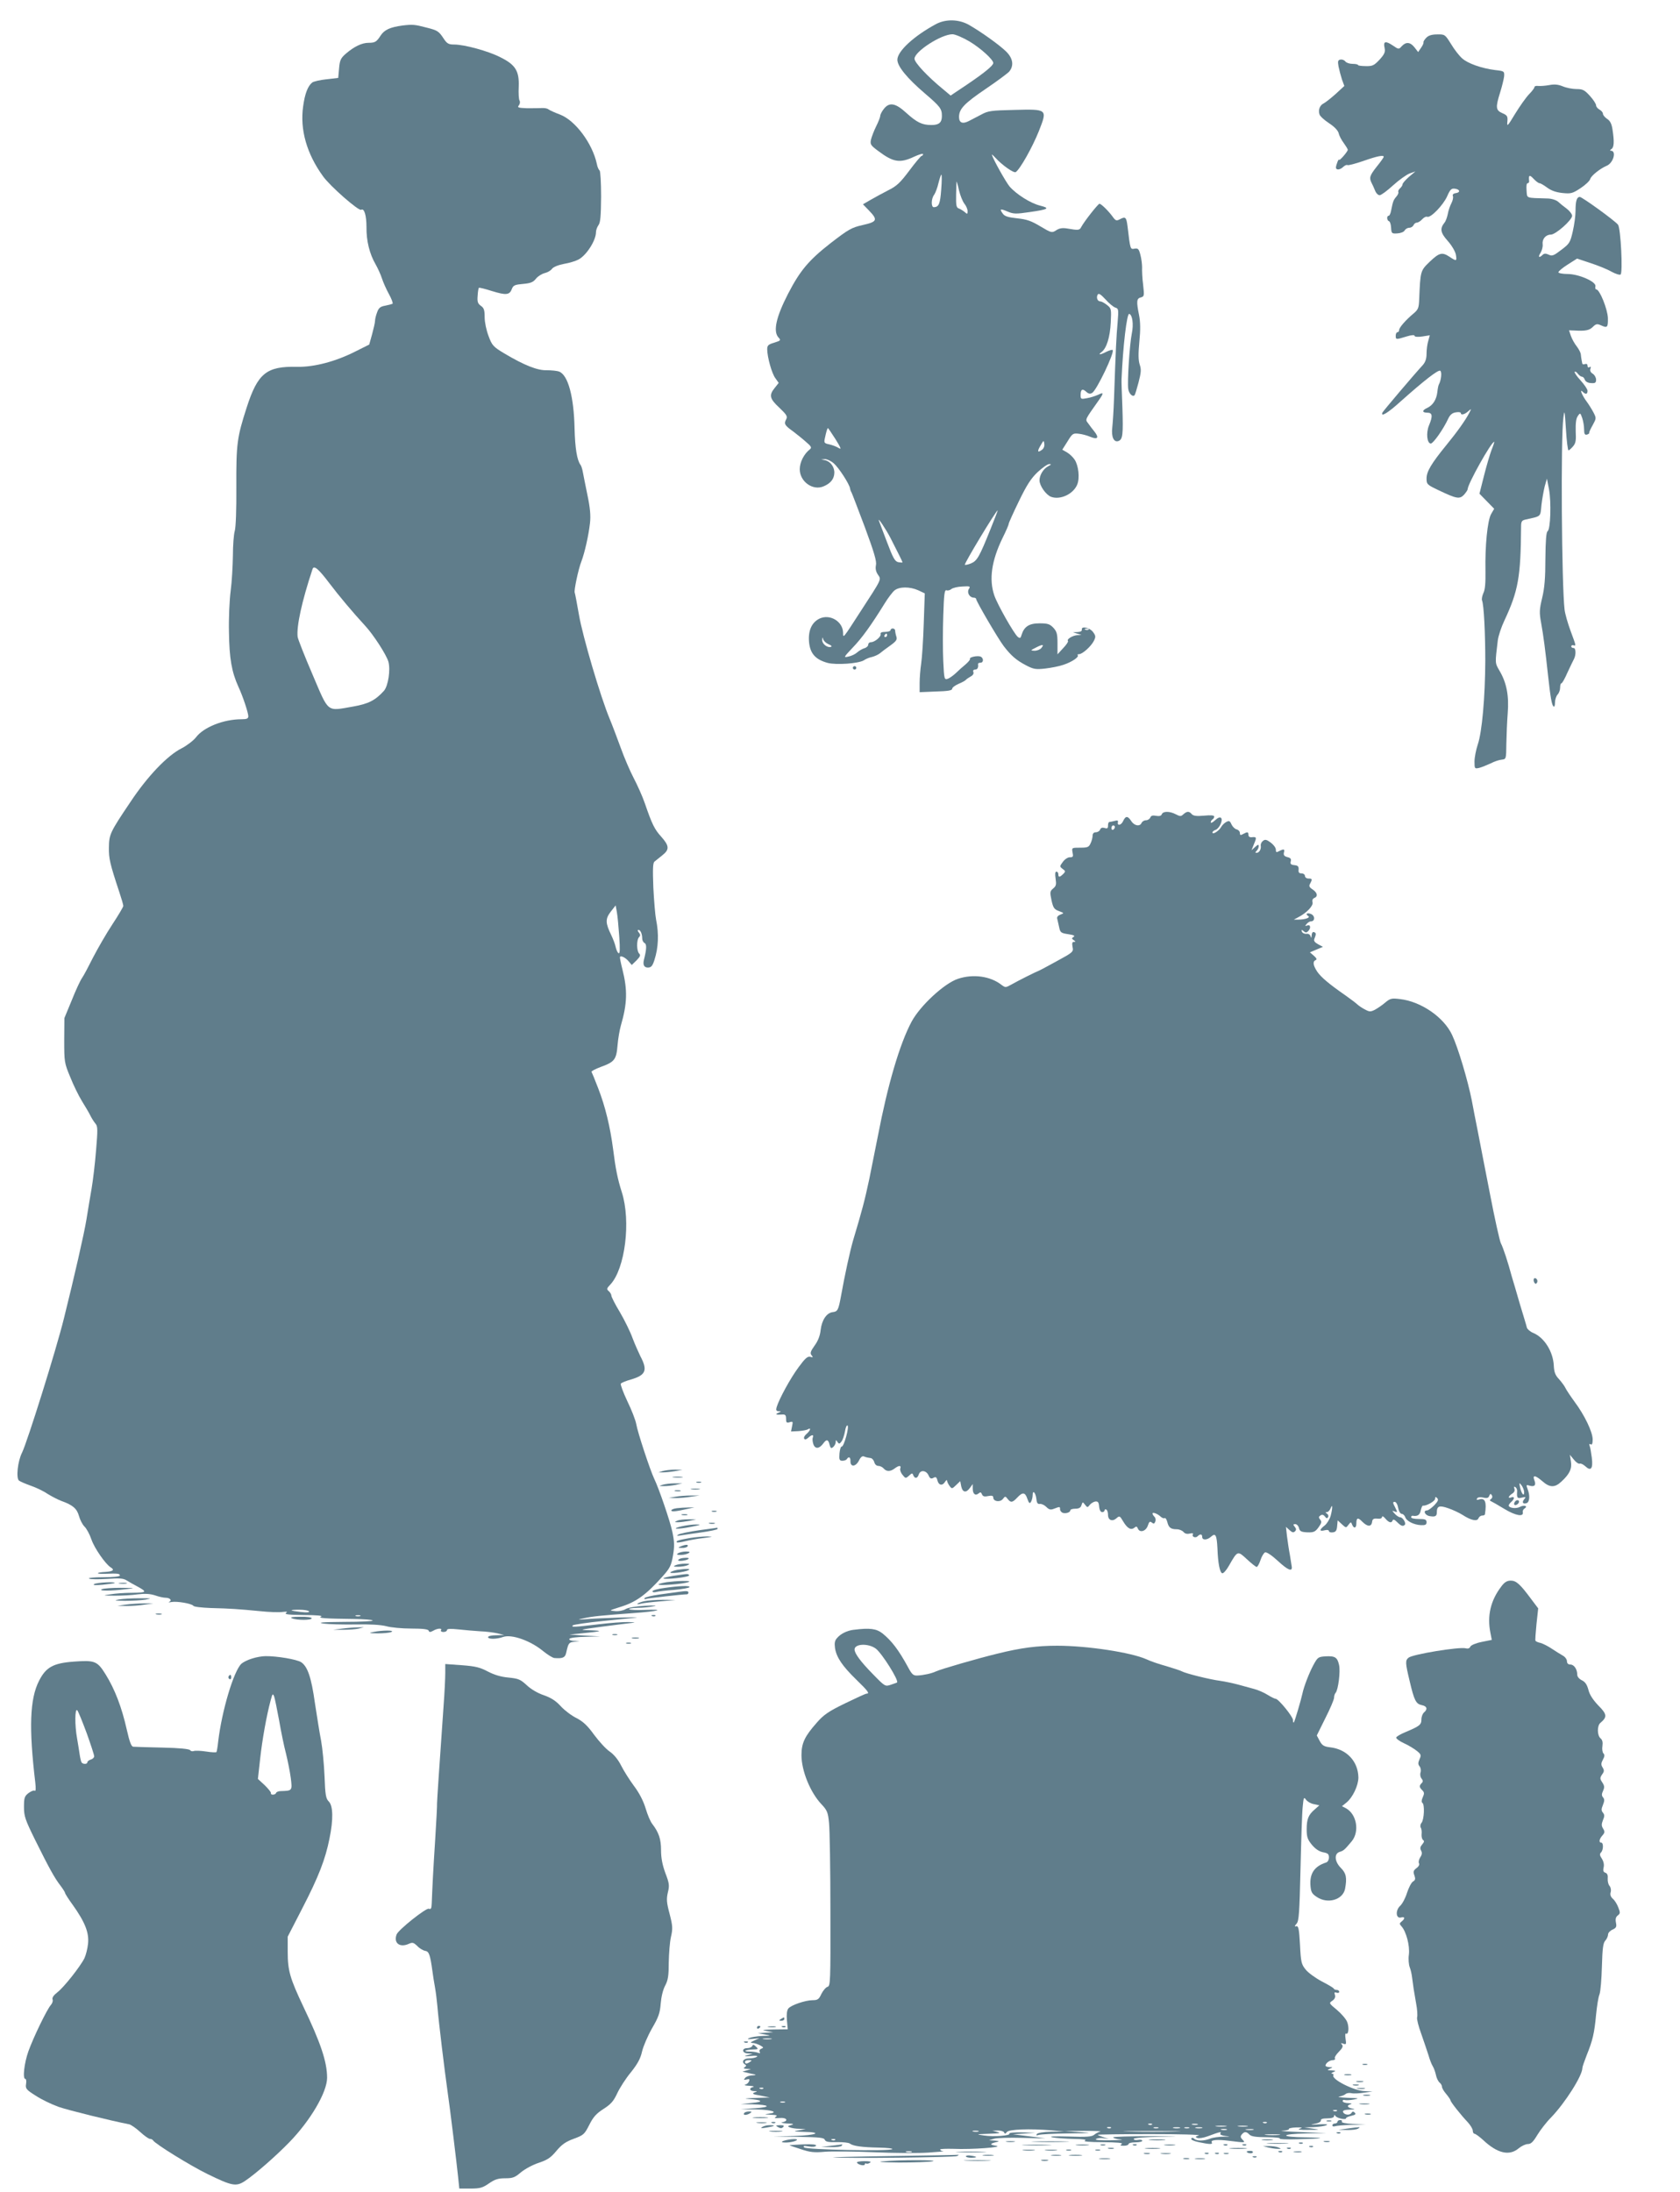 <?xml version="1.0" standalone="no"?>
<!DOCTYPE svg PUBLIC "-//W3C//DTD SVG 20010904//EN"
 "http://www.w3.org/TR/2001/REC-SVG-20010904/DTD/svg10.dtd">
<svg version="1.0" xmlns="http://www.w3.org/2000/svg"
 width="981pt" height="1280pt" viewBox="0 0 981 1280"
 preserveAspectRatio="xMidYMid meet">
<g transform="translate(0,1280) scale(0.1,-0.1)"
fill="#607d8b" stroke="none">
<path d="M5465 12659 c-128 -69 -225 -158 -225 -208 0 -38 57 -108 160 -196
90 -77 100 -90 100 -132 0 -39 -17 -53 -61 -53 -55 0 -85 15 -146 70 -64 59
-100 65 -132 24 -12 -15 -21 -33 -21 -41 0 -7 -11 -35 -24 -61 -13 -26 -26
-61 -30 -77 -6 -28 -2 -34 44 -68 87 -65 125 -71 208 -32 28 13 52 20 52 15 0
-6 -4 -10 -8 -10 -4 0 -37 -39 -72 -86 -54 -72 -74 -91 -125 -116 -33 -17 -79
-42 -103 -56 l-43 -25 35 -36 c53 -55 49 -66 -36 -85 -66 -15 -83 -25 -188
-106 -128 -100 -178 -160 -248 -295 -70 -136 -89 -220 -56 -256 15 -16 13 -18
-25 -30 -34 -10 -41 -16 -41 -38 0 -46 27 -143 48 -170 l19 -27 -23 -29 c-35
-43 -30 -63 27 -116 44 -42 49 -51 39 -69 -13 -25 -8 -34 41 -69 21 -16 55
-43 75 -61 32 -27 35 -34 23 -44 -34 -26 -59 -75 -59 -116 0 -72 76 -127 139
-100 41 17 62 43 63 79 1 35 -24 68 -56 74 l-21 4 22 2 c12 0 35 -10 52 -25
28 -24 91 -120 95 -147 1 -7 4 -16 8 -22 3 -5 38 -97 78 -203 54 -146 70 -200
65 -222 -4 -19 -1 -37 11 -55 21 -31 26 -20 -104 -220 -100 -155 -99 -154 -99
-120 -1 66 -76 111 -137 83 -48 -23 -69 -74 -61 -144 8 -63 39 -96 108 -115
50 -13 179 -4 211 15 11 8 33 17 49 20 15 4 35 13 45 21 9 8 36 28 60 45 36
26 42 35 36 53 -4 12 -7 28 -7 35 0 6 -6 12 -14 12 -7 0 -13 -4 -13 -10 0 -5
-14 -10 -31 -10 -20 0 -29 -4 -27 -12 5 -15 -34 -48 -56 -48 -9 0 -16 -6 -16
-14 0 -8 -10 -18 -22 -21 -13 -4 -32 -15 -43 -25 -11 -10 -34 -21 -51 -24 -29
-7 -29 -5 25 52 54 56 106 128 186 257 20 33 47 68 58 77 28 23 90 23 139 1
l38 -18 -6 -175 c-3 -96 -10 -202 -15 -235 -5 -33 -9 -84 -9 -113 l0 -54 95 4
c70 2 95 6 95 16 0 7 17 20 38 29 20 8 39 19 42 23 3 4 15 12 27 19 14 7 20
17 17 26 -4 9 0 15 10 15 14 0 20 12 17 33 0 4 6 7 14 7 20 0 19 29 0 36 -18
7 -68 -4 -61 -14 2 -4 -10 -18 -26 -32 -17 -14 -43 -37 -57 -51 -15 -14 -36
-29 -47 -33 -20 -6 -21 -2 -26 103 -3 61 -3 180 0 265 4 125 7 153 19 149 7
-3 20 0 28 7 8 7 37 14 64 15 46 3 49 1 38 -15 -12 -21 5 -50 29 -50 8 0 14
-4 14 -8 0 -13 127 -230 161 -275 43 -56 74 -83 132 -113 42 -22 56 -24 110
-18 34 4 82 13 107 22 49 16 93 46 83 56 -3 3 0 6 8 6 19 0 69 44 86 77 12 24
12 30 -5 53 -20 26 -69 36 -65 13 2 -8 -8 -13 -25 -14 l-27 -1 25 -8 25 -8
-25 -1 c-27 -2 -63 -24 -54 -34 4 -3 -9 -22 -28 -42 l-33 -36 0 65 c0 54 -4
68 -24 90 -21 22 -33 26 -81 26 -61 0 -90 -19 -105 -68 -5 -19 -9 -21 -22 -11
-23 20 -119 189 -137 242 -32 94 -16 203 48 335 20 40 36 77 36 83 0 5 27 65
60 133 46 95 71 133 109 169 28 26 58 47 68 47 14 0 12 -3 -7 -13 -27 -14 -50
-51 -50 -82 0 -31 37 -84 67 -96 53 -20 130 15 153 71 16 38 8 111 -15 146 -9
14 -29 33 -44 42 l-28 16 31 49 c28 46 32 48 66 44 19 -2 49 -10 67 -18 42
-17 52 -6 25 29 -12 15 -29 37 -38 50 -18 24 -21 17 63 136 29 41 28 47 -4 31
-16 -7 -45 -17 -65 -20 -35 -7 -38 -6 -38 17 0 34 10 41 32 21 14 -13 24 -15
36 -7 26 16 132 237 119 250 -3 3 -19 -2 -36 -10 -36 -19 -53 -20 -29 -2 30
22 50 88 54 173 4 78 3 83 -22 102 -15 12 -32 21 -39 21 -17 0 -25 23 -15 40
6 9 18 1 45 -28 20 -23 46 -44 57 -48 20 -6 20 -11 14 -88 -7 -75 -11 -156
-21 -446 -2 -63 -7 -137 -10 -165 -7 -56 9 -91 37 -80 24 10 27 37 22 195 -3
80 -6 154 -5 165 8 191 31 387 45 382 19 -6 26 -62 15 -114 -13 -64 -27 -283
-21 -324 4 -28 26 -49 37 -37 3 3 13 36 23 74 15 58 17 76 7 105 -8 25 -9 61
-2 134 7 70 6 117 -2 156 -16 79 -14 96 10 102 21 6 21 9 14 74 -5 37 -7 83
-6 102 0 18 -4 51 -10 73 -9 35 -14 39 -34 36 -25 -5 -25 -6 -41 130 -7 55
-12 59 -46 41 -19 -10 -24 -8 -42 17 -25 34 -66 74 -76 74 -8 0 -89 -103 -106
-135 -10 -20 -16 -21 -85 -9 -26 4 -44 1 -62 -11 -25 -16 -28 -15 -92 23 -53
32 -79 41 -135 47 -55 6 -74 12 -85 28 -20 28 -15 30 30 11 33 -14 49 -14 124
-3 113 16 125 23 65 38 -57 14 -140 67 -179 112 -22 27 -93 153 -103 184 -2 6
7 -2 20 -16 39 -43 107 -91 119 -84 25 16 98 146 135 239 51 130 52 129 -146
124 -130 -3 -150 -5 -190 -27 -25 -13 -58 -30 -73 -38 -37 -19 -57 -10 -57 24
0 47 31 79 156 164 65 44 127 90 137 101 29 35 22 79 -20 119 -42 40 -143 112
-214 153 -59 34 -136 36 -194 5z m196 -101 c65 -39 139 -106 139 -126 0 -15
-53 -58 -152 -125 l-97 -65 -43 36 c-93 76 -168 157 -168 179 0 42 156 143
222 143 15 0 60 -19 99 -42z m-165 -865 c-6 -84 -14 -102 -43 -103 -17 0 -16
50 2 73 7 10 19 41 25 68 7 27 14 49 17 49 3 0 3 -39 -1 -87z m104 -5 c7 -29
21 -64 31 -77 11 -13 19 -33 19 -44 0 -18 -2 -19 -17 -5 -10 8 -26 18 -35 21
-14 5 -16 19 -15 81 1 42 2 76 3 76 1 0 8 -24 14 -52z m-721 -1453 c32 -52 36
-62 18 -51 -12 8 -37 17 -54 21 -29 6 -32 9 -27 33 9 43 15 62 19 62 1 0 21
-29 44 -65z m1205 -62 c-26 -19 -29 -9 -7 27 17 30 18 30 21 9 2 -14 -3 -28
-14 -36z m-301 -465 c-64 -159 -77 -183 -113 -198 -17 -7 -33 -10 -36 -8 -5 6
183 318 192 318 1 0 -18 -51 -43 -112z m-584 -48 c45 -88 71 -140 71 -144 0
-2 -11 -1 -24 1 -20 4 -31 23 -66 116 -24 62 -45 119 -48 127 -8 23 41 -50 67
-100z m1158 -536 c-3 -3 -12 -4 -19 -1 -8 3 -5 6 6 6 11 1 17 -2 13 -5z
m-1177 -34 c0 -5 -5 -10 -11 -10 -5 0 -7 5 -4 10 3 6 8 10 11 10 2 0 4 -4 4
-10z m-342 -52 c15 -6 22 -12 15 -15 -21 -8 -53 17 -52 40 1 18 2 18 6 4 3
-10 17 -23 31 -29z m1242 -23 c-7 -8 -24 -15 -39 -15 -25 1 -25 2 9 19 39 20
49 19 30 -4z"/>
<path d="M2350 12651 c-73 -10 -105 -25 -127 -58 -24 -37 -32 -43 -71 -43 -39
0 -84 -22 -132 -63 -30 -26 -36 -38 -40 -86 l-5 -56 -69 -8 c-38 -4 -76 -13
-83 -19 -26 -21 -43 -66 -53 -140 -19 -135 21 -276 116 -407 40 -57 209 -205
223 -196 18 11 31 -33 31 -102 -1 -79 18 -156 53 -216 13 -23 30 -60 37 -82 7
-22 25 -63 41 -92 16 -29 25 -54 21 -57 -4 -2 -23 -7 -43 -11 -28 -5 -38 -13
-47 -39 -7 -18 -12 -40 -12 -49 0 -10 -8 -45 -17 -78 l-17 -61 -80 -40 c-116
-59 -241 -92 -341 -90 -179 4 -230 -37 -295 -239 -56 -174 -61 -211 -60 -462
1 -134 -3 -236 -9 -257 -6 -19 -11 -84 -11 -145 -1 -60 -6 -153 -13 -205 -7
-52 -12 -161 -10 -242 2 -153 16 -232 55 -318 27 -58 57 -150 58 -172 0 -14
-8 -18 -40 -18 -104 0 -221 -46 -266 -106 -15 -19 -53 -48 -84 -64 -83 -42
-199 -163 -299 -314 -120 -178 -124 -189 -125 -266 -1 -63 6 -94 60 -257 13
-39 24 -76 24 -83 0 -6 -29 -55 -64 -108 -35 -53 -85 -140 -112 -192 -26 -52
-55 -107 -65 -121 -10 -14 -37 -72 -60 -130 l-43 -104 -1 -130 c0 -125 1 -133
35 -214 18 -46 49 -109 68 -140 19 -31 42 -69 50 -86 8 -16 22 -38 30 -47 13
-15 13 -36 3 -155 -6 -76 -18 -176 -26 -223 -8 -47 -22 -128 -30 -180 -14 -86
-71 -335 -132 -580 -46 -186 -214 -721 -244 -782 -26 -51 -36 -150 -18 -164 8
-6 39 -19 69 -30 30 -10 74 -31 97 -47 24 -15 61 -34 82 -42 65 -23 90 -44
102 -87 6 -22 20 -50 32 -62 12 -11 31 -46 41 -76 17 -50 82 -144 113 -163 23
-14 14 -23 -29 -26 -60 -3 -63 -13 -3 -11 73 3 85 1 85 -10 0 -6 -39 -10 -97
-10 -54 0 -91 -4 -83 -8 8 -5 56 -5 105 -2 72 5 95 4 115 -9 14 -9 41 -24 60
-34 61 -33 58 -37 -25 -38 -44 0 -102 -4 -130 -9 -48 -7 -48 -7 25 -8 41 0
102 3 135 8 42 5 72 3 100 -6 22 -8 50 -14 62 -14 26 0 39 -16 21 -24 -7 -3
-1 -4 13 -1 32 6 119 -9 128 -22 3 -6 49 -11 101 -13 118 -3 159 -6 285 -18
55 -6 115 -8 135 -5 27 3 31 2 20 -6 -11 -8 17 -11 105 -12 76 0 113 -4 100
-9 -22 -9 22 -12 197 -14 53 -1 100 -4 104 -9 4 -4 -71 -8 -167 -8 -130 -1
-160 -4 -119 -10 30 -4 113 -6 185 -5 85 2 147 -2 180 -10 27 -8 94 -14 147
-14 68 0 98 -4 101 -12 3 -10 9 -10 26 -1 25 15 55 17 46 3 -3 -5 3 -10 14
-10 12 0 21 5 21 11 0 8 20 9 68 4 37 -4 94 -9 127 -11 33 -1 78 -7 100 -12
l40 -10 -47 -1 c-27 0 -48 -5 -48 -11 0 -13 49 -13 88 1 50 17 159 -21 234
-83 26 -21 55 -39 65 -40 48 -4 63 2 69 30 13 57 15 61 47 65 l32 4 -33 1
c-19 1 -31 6 -27 12 3 6 45 11 93 12 l87 2 -90 5 -90 6 80 8 c113 11 120 14
40 17 -67 2 -64 3 70 21 77 10 156 20 175 22 24 2 18 4 -20 5 -30 1 -109 -5
-175 -13 -143 -17 -162 -18 -150 -6 6 4 84 16 175 25 91 9 179 18 195 20 37 5
-208 -2 -290 -9 -55 -4 -57 -4 -17 5 50 11 97 16 286 30 154 11 198 24 69 19
-45 -2 -85 0 -89 4 -4 4 17 7 47 8 30 0 72 4 94 9 27 5 12 6 -50 3 -52 -3
-100 -11 -113 -20 -13 -8 -40 -13 -60 -11 -37 3 -36 3 23 22 98 29 156 71 257
184 40 45 48 61 58 120 9 54 8 80 -4 137 -13 62 -79 255 -106 310 -23 48 -97
271 -105 320 -4 22 -27 82 -52 133 -24 51 -41 97 -38 102 3 5 29 16 58 24 89
26 100 54 56 137 -10 21 -31 67 -45 104 -13 37 -47 106 -74 152 -28 46 -50 90
-50 97 0 7 -7 19 -15 26 -14 12 -13 16 9 39 86 92 121 369 67 539 -25 78 -37
140 -51 252 -17 129 -45 247 -87 355 -19 50 -37 93 -39 96 -2 4 23 17 55 29
80 29 90 43 97 126 3 38 12 89 19 114 38 130 40 209 9 331 -8 31 -14 62 -14
68 0 15 32 1 52 -24 l17 -20 28 27 c21 22 25 30 15 40 -15 15 -16 80 0 96 8 8
8 15 -2 27 -7 8 -8 15 -2 15 12 0 22 -24 22 -50 0 -11 6 -23 14 -27 13 -7 12
-35 -4 -98 -7 -29 1 -45 23 -45 19 0 27 9 38 43 24 74 27 154 10 237 -5 25
-12 109 -16 187 -4 109 -3 144 7 152 7 6 28 22 46 37 42 33 40 55 -6 107 -40
44 -54 72 -97 197 -14 41 -44 107 -65 147 -21 40 -55 119 -75 175 -21 57 -49
132 -64 168 -54 128 -159 485 -180 608 -12 68 -23 127 -25 131 -6 9 21 138 39
183 19 50 42 151 50 223 5 44 1 89 -15 165 -12 58 -24 119 -27 135 -3 17 -9
35 -13 40 -21 28 -32 98 -35 213 -4 186 -38 312 -90 332 -13 5 -46 8 -72 8
-54 -2 -132 29 -248 98 -65 39 -72 47 -92 101 -13 34 -23 81 -23 110 0 42 -4
55 -22 67 -18 13 -22 24 -19 58 1 24 5 45 7 47 2 3 37 -6 78 -19 81 -25 102
-23 115 13 8 21 18 25 65 29 45 4 59 10 76 31 11 14 34 28 50 32 17 4 36 15
43 25 8 11 35 22 70 29 31 5 69 17 84 25 47 24 103 112 103 160 0 12 7 31 15
42 11 15 14 53 15 166 0 81 -4 149 -9 153 -5 3 -13 20 -16 38 -26 120 -126
254 -215 288 -30 11 -60 25 -67 30 -6 6 -24 9 -40 8 -15 -1 -54 -1 -87 -1 -50
2 -57 4 -46 17 6 8 8 20 4 27 -5 7 -7 45 -5 83 3 91 -19 127 -108 171 -70 36
-210 74 -269 74 -33 0 -42 5 -63 37 -27 41 -35 46 -99 62 -68 18 -81 19 -140
12z m-428 -3255 c56 -74 138 -172 211 -251 48 -52 123 -168 135 -209 13 -47
-1 -141 -26 -170 -51 -56 -90 -76 -181 -92 -156 -27 -139 -40 -236 187 -46
107 -85 206 -87 220 -7 62 24 206 87 396 8 24 35 1 97 -81z m1694 -2065 c5
-74 4 -102 -4 -97 -6 3 -13 19 -17 36 -3 16 -15 47 -26 70 -34 70 -35 94 -3
136 l29 37 7 -39 c4 -21 10 -86 14 -143z m-1811 -3941 c3 -5 -15 -7 -47 -3
-70 8 -74 13 -10 13 28 0 53 -4 57 -10z m298 -27 c-7 -2 -19 -2 -25 0 -7 3 -2
5 12 5 14 0 19 -2 13 -5z"/>
<path d="M8328 12579 c-10 -10 -17 -22 -16 -26 2 -5 -5 -19 -14 -32 l-17 -25
-21 27 c-25 32 -50 34 -75 7 -17 -19 -18 -19 -53 5 -42 28 -56 24 -47 -15 5
-23 0 -36 -29 -68 -32 -34 -41 -39 -81 -38 -25 0 -45 3 -45 6 0 4 -14 7 -31 7
-18 0 -37 6 -43 14 -6 8 -19 13 -29 11 -15 -3 -16 -10 -11 -40 4 -20 13 -54
20 -76 l14 -38 -51 -47 c-28 -25 -60 -50 -70 -55 -22 -10 -33 -39 -24 -64 3
-11 28 -33 55 -51 32 -21 52 -42 57 -59 3 -15 17 -41 30 -58 12 -17 23 -34 23
-39 0 -10 -50 -68 -51 -58 -1 11 -17 -29 -18 -44 -1 -18 24 -16 43 3 9 8 20
13 24 10 5 -3 46 8 93 24 82 29 119 36 119 24 0 -3 -18 -29 -40 -56 -42 -53
-46 -66 -31 -96 5 -9 14 -29 20 -44 6 -16 18 -28 27 -28 9 0 44 26 79 58 34
31 78 62 96 69 l34 12 -38 -32 c-20 -18 -37 -37 -37 -43 0 -6 -7 -17 -15 -24
-8 -7 -12 -16 -10 -21 3 -4 -2 -17 -12 -28 -17 -20 -19 -27 -30 -81 -3 -16 -9
-30 -14 -30 -13 0 -11 -28 2 -32 6 -2 11 -19 12 -38 2 -33 4 -35 36 -33 19 1
38 8 43 17 5 9 17 16 27 16 11 0 21 7 25 15 3 8 12 15 19 15 8 0 22 9 31 19
10 11 23 18 30 15 20 -8 93 68 116 119 18 41 25 48 46 45 30 -4 33 -22 4 -26
-14 -2 -20 -9 -16 -17 3 -8 -1 -27 -9 -42 -8 -15 -18 -44 -21 -63 -4 -19 -12
-42 -19 -50 -28 -35 -24 -59 18 -106 24 -27 44 -61 48 -80 7 -40 4 -41 -36
-14 -44 29 -60 25 -116 -28 -55 -53 -55 -53 -62 -222 -2 -48 -6 -58 -32 -80
-46 -38 -85 -83 -85 -97 0 -7 -4 -13 -10 -13 -5 0 -10 -9 -10 -20 0 -24 1 -24
63 -5 29 9 47 10 47 4 0 -6 17 -8 45 -4 l44 7 -9 -33 c-6 -19 -10 -52 -10 -75
0 -29 -7 -49 -22 -66 -56 -61 -233 -270 -236 -278 -10 -27 32 -2 108 67 137
122 218 185 230 178 11 -7 5 -57 -8 -80 -3 -5 -7 -25 -9 -45 -5 -43 -26 -77
-59 -92 -31 -14 -31 -28 1 -28 30 0 32 -20 9 -75 -18 -44 -11 -105 11 -105 14
0 73 83 102 146 11 23 24 33 44 36 16 3 29 1 29 -4 0 -14 22 -9 43 10 19 17
20 16 7 -8 -22 -43 -71 -112 -135 -190 -88 -108 -115 -154 -115 -194 0 -34 3
-37 73 -70 103 -49 120 -52 146 -25 11 13 21 27 21 32 0 30 138 277 155 277 2
0 -5 -22 -16 -49 -10 -27 -30 -95 -44 -151 l-26 -103 43 -44 43 -44 -18 -31
c-21 -37 -36 -185 -33 -333 1 -68 -2 -109 -12 -128 -7 -16 -11 -35 -8 -43 11
-27 19 -191 19 -354 -1 -211 -19 -416 -44 -488 -10 -30 -19 -75 -19 -99 0 -42
1 -43 28 -37 15 4 44 16 66 26 21 11 50 21 65 22 26 3 26 4 27 92 1 49 4 130
8 179 8 102 -6 178 -49 250 -26 45 -25 41 -9 175 3 25 20 77 38 115 82 175 96
256 98 548 0 32 4 38 26 43 94 21 86 14 93 85 4 35 13 84 19 109 l13 45 12
-62 c14 -75 9 -234 -8 -245 -8 -5 -12 -53 -13 -160 0 -113 -5 -173 -19 -230
-16 -67 -17 -85 -6 -145 14 -77 25 -164 40 -303 15 -136 22 -174 32 -185 5 -5
9 3 9 22 0 17 7 38 15 47 8 8 15 26 15 40 0 14 3 26 8 26 4 0 20 28 35 63 16
34 33 70 38 79 13 25 11 66 -3 64 -7 0 -13 4 -13 9 0 6 5 9 12 7 17 -4 18 -8
-16 84 -16 43 -32 99 -35 124 -17 142 -23 1002 -7 1120 6 51 8 45 15 -67 4
-68 11 -123 15 -123 3 0 15 10 26 23 16 18 19 35 16 89 -1 47 2 74 12 88 14
21 15 20 26 -11 6 -18 11 -47 11 -66 0 -26 4 -34 16 -31 8 2 15 6 14 11 -1 4
9 25 21 46 20 37 21 39 4 72 -10 19 -28 48 -40 64 -27 36 -43 77 -24 58 18
-18 29 -16 29 5 0 9 -19 37 -41 61 -22 24 -37 46 -34 50 4 3 12 -2 19 -12 7
-9 18 -17 24 -17 6 0 13 -8 16 -17 4 -11 17 -19 36 -20 25 -2 30 2 30 20 0 12
-9 28 -20 35 -12 7 -17 18 -13 29 4 11 3 14 -5 9 -7 -4 -12 -1 -12 8 0 10 -6
13 -15 10 -8 -4 -16 -1 -16 5 -1 6 -3 16 -4 21 -1 6 -3 18 -4 29 0 10 -11 31
-23 47 -13 16 -28 43 -35 62 l-11 33 31 -1 c65 -4 88 1 108 21 18 18 25 19 46
10 39 -18 43 -14 42 42 -2 52 -48 167 -68 167 -5 0 -7 8 -5 18 7 26 -96 72
-163 72 -29 0 -53 5 -53 10 0 6 24 26 54 45 l55 35 78 -26 c43 -14 98 -36 122
-50 24 -13 48 -21 54 -17 14 9 1 271 -15 291 -20 25 -210 162 -223 162 -18 0
-25 -24 -25 -81 0 -28 -7 -81 -16 -120 -15 -65 -19 -72 -67 -108 -44 -34 -54
-38 -74 -28 -17 8 -27 7 -35 -1 -21 -21 -29 -13 -12 12 8 14 14 36 12 49 -4
31 18 57 48 57 28 0 124 85 124 110 0 9 -14 28 -31 41 -18 13 -41 32 -52 42
-11 9 -38 18 -61 18 -130 4 -118 -1 -122 47 -2 25 0 42 6 42 6 0 10 6 9 13 -4
35 2 39 26 13 13 -14 29 -26 35 -26 6 0 26 -12 45 -26 23 -17 51 -27 88 -31
50 -5 59 -3 106 28 29 19 54 43 57 54 5 19 58 61 96 77 39 16 59 88 24 88 -6
0 -5 4 3 9 16 10 18 42 7 114 -5 34 -14 52 -32 63 -13 9 -24 22 -24 30 0 7 -9
18 -20 24 -11 6 -20 17 -20 25 0 8 -16 33 -36 55 -32 35 -42 40 -79 40 -23 0
-59 7 -80 16 -27 11 -49 13 -79 7 -22 -4 -51 -6 -63 -5 -13 2 -23 -1 -23 -7 0
-5 -14 -24 -32 -42 -18 -19 -54 -70 -81 -114 -44 -73 -48 -77 -45 -45 3 31 -1
37 -29 49 -39 17 -41 33 -13 122 11 35 21 77 23 93 2 30 1 31 -53 37 -79 10
-161 39 -193 69 -16 14 -45 51 -64 83 -35 56 -36 57 -82 56 -32 0 -51 -7 -63
-20z"/>
<path d="M4980 8900 c0 -5 5 -10 10 -10 6 0 10 5 10 10 0 6 -4 10 -10 10 -5 0
-10 -4 -10 -10z"/>
<path d="M6784 8045 c-4 -10 -15 -12 -33 -9 -20 4 -30 1 -34 -10 -4 -9 -15
-16 -26 -16 -10 0 -21 -7 -25 -15 -9 -23 -42 -18 -60 10 -21 32 -33 32 -48 0
-11 -25 -36 -29 -30 -5 2 9 -4 11 -20 6 -13 -3 -26 -6 -30 -6 -5 0 -8 -9 -8
-21 0 -16 -4 -19 -20 -14 -13 4 -22 1 -26 -9 -3 -9 -15 -16 -25 -16 -12 0 -19
-7 -19 -20 0 -10 -5 -31 -12 -45 -10 -22 -17 -25 -61 -25 -49 0 -49 0 -44 -28
5 -24 3 -28 -15 -28 -11 1 -30 -11 -41 -26 -20 -27 -20 -28 -2 -42 17 -12 18
-15 3 -30 -21 -20 -28 -20 -28 -1 0 8 -5 15 -11 15 -8 0 -9 -13 -5 -41 5 -34
3 -43 -14 -57 -19 -16 -20 -21 -10 -69 10 -45 16 -53 43 -63 31 -12 32 -12 9
-21 -16 -6 -22 -15 -18 -26 2 -10 7 -32 11 -49 6 -29 11 -33 52 -39 33 -5 42
-9 32 -16 -12 -8 -12 -10 1 -19 12 -8 12 -10 1 -10 -10 0 -12 -8 -8 -30 6 -28
3 -31 -91 -82 -53 -29 -101 -55 -107 -57 -19 -7 -120 -58 -157 -79 -36 -20
-37 -20 -60 -3 -65 51 -166 65 -255 35 -80 -27 -220 -157 -270 -250 -70 -131
-140 -371 -197 -669 -14 -71 -37 -184 -50 -250 -27 -126 -41 -180 -95 -360
-18 -63 -47 -194 -71 -328 -14 -76 -19 -86 -47 -89 -36 -4 -64 -46 -71 -104
-3 -32 -15 -64 -35 -91 -24 -34 -28 -45 -18 -57 10 -12 9 -14 -8 -9 -15 4 -30
-9 -68 -61 -47 -63 -113 -184 -128 -233 -5 -18 -2 -23 12 -24 16 0 16 -1 -2
-9 -22 -9 -13 -13 23 -10 18 1 22 -4 22 -25 0 -22 3 -25 21 -20 19 6 20 4 14
-24 l-6 -30 43 2 c24 2 49 6 56 11 20 12 14 -8 -8 -27 -12 -10 -18 -22 -14
-28 4 -7 12 -5 23 5 22 20 35 20 27 1 -3 -8 -1 -26 4 -40 11 -28 35 -25 58 7
18 25 29 23 36 -8 6 -21 9 -24 21 -14 8 7 15 20 15 29 0 14 2 14 10 1 9 -13
12 -13 24 3 7 9 16 36 20 58 3 22 10 38 15 35 11 -7 -21 -125 -34 -123 -5 1
-11 -17 -13 -40 -3 -37 0 -43 17 -43 11 0 23 4 26 10 11 17 22 11 21 -12 -1
-36 30 -34 49 2 12 24 21 30 33 24 9 -4 25 -7 34 -8 9 0 19 -11 23 -23 3 -14
13 -23 24 -23 10 0 24 -7 31 -15 16 -19 39 -19 64 0 25 19 40 19 33 0 -3 -7 2
-24 13 -37 17 -22 19 -22 38 -5 17 16 20 16 25 2 9 -21 24 -19 32 5 9 28 43
25 57 -5 8 -19 15 -22 28 -15 14 8 19 5 24 -15 7 -29 30 -33 45 -7 6 9 11 12
11 6 0 -5 6 -19 14 -30 14 -19 15 -19 39 4 l24 23 6 -31 c8 -36 29 -39 51 -8
l16 22 0 -26 c0 -32 15 -44 34 -29 10 9 15 8 20 -5 5 -12 14 -15 36 -10 22 4
30 2 30 -9 0 -23 40 -29 56 -8 13 17 15 17 28 0 18 -23 28 -22 56 8 31 33 46
32 59 -7 9 -26 14 -30 21 -18 5 8 10 26 10 40 0 33 18 13 22 -25 2 -22 8 -29
20 -27 10 1 26 -6 37 -17 17 -17 26 -19 46 -11 34 13 35 13 35 -4 0 -8 7 -16
15 -20 18 -6 45 2 45 15 0 5 13 9 29 9 21 0 32 6 36 21 7 20 7 20 21 2 13 -17
15 -17 27 -1 7 9 22 18 32 20 16 2 21 -4 23 -29 2 -21 9 -33 18 -33 8 0 14 5
14 11 0 5 5 7 10 4 6 -3 10 -17 10 -31 0 -31 25 -41 49 -20 18 16 20 15 40
-19 24 -40 45 -52 65 -36 10 9 15 8 20 -4 10 -27 46 -18 58 15 8 25 13 28 24
19 11 -9 15 -7 20 6 4 9 2 21 -5 28 -6 6 -11 14 -11 19 0 10 31 -2 48 -19 8
-7 18 -11 23 -8 4 3 11 -7 15 -22 8 -33 20 -43 55 -43 15 0 32 -7 40 -16 8
-10 21 -13 37 -9 14 3 21 2 18 -4 -9 -14 14 -25 27 -12 15 15 27 14 27 -4 0
-20 29 -19 52 2 26 23 33 9 37 -69 3 -87 14 -141 28 -145 6 -2 24 17 39 44 51
89 50 89 105 38 27 -25 52 -45 57 -45 5 0 15 18 22 39 7 22 19 42 27 46 9 3
38 -16 75 -50 57 -53 85 -65 81 -34 -1 8 -6 39 -11 69 -6 30 -13 80 -17 110
l-6 54 21 -19 c15 -14 23 -16 32 -7 8 8 8 15 -2 27 -10 12 -10 15 4 15 8 0 18
-10 21 -23 5 -19 13 -23 49 -25 37 -1 46 3 65 29 18 25 20 33 10 45 -10 13
-10 17 2 25 9 6 18 4 26 -7 8 -11 13 -12 18 -3 4 6 1 15 -6 20 -11 7 -11 9 -1
9 7 0 17 10 22 23 12 31 12 0 0 -45 -6 -20 -22 -46 -35 -56 -32 -25 -32 -36 0
-28 15 4 25 2 25 -5 0 -5 10 -9 23 -7 17 2 23 11 25 37 l3 33 25 -23 c24 -22
24 -22 38 -3 14 18 15 18 21 2 10 -26 25 -22 25 5 0 35 9 38 35 11 30 -30 53
-31 57 -1 2 17 9 21 31 19 17 -2 27 2 27 10 1 7 9 3 19 -9 21 -25 37 -29 43
-11 3 8 12 4 26 -10 23 -23 34 -27 45 -16 9 10 -12 44 -27 44 -7 0 -21 9 -31
20 -18 20 -18 20 -1 14 17 -7 17 -5 2 25 -14 26 -14 31 -2 31 8 0 17 -15 20
-35 4 -20 13 -35 21 -35 7 0 16 -8 20 -18 7 -24 50 -46 93 -48 25 -1 32 3 32
17 0 16 -8 19 -45 19 -25 0 -45 4 -45 10 0 5 3 9 8 9 29 -5 43 4 48 31 4 16 9
29 13 28 19 -3 71 26 71 40 0 12 3 13 12 4 9 -9 5 -19 -17 -42 -16 -16 -35
-30 -42 -30 -25 0 -13 -28 14 -33 33 -6 43 -1 43 21 0 38 14 43 66 25 27 -9
65 -27 84 -39 49 -32 86 -40 93 -20 4 9 13 16 22 16 8 0 16 3 16 8 11 71 1 97
-34 86 -13 -4 -17 -3 -12 6 4 7 18 9 36 5 22 -5 31 -2 35 10 5 13 9 14 15 4 5
-8 3 -17 -4 -22 -9 -6 -9 -10 -1 -13 7 -3 42 -23 78 -45 66 -40 114 -48 108
-20 -2 8 3 18 10 22 22 14 -1 23 -26 10 -23 -13 -66 -7 -66 8 0 5 7 14 15 21
8 7 15 17 15 22 0 6 -7 8 -15 4 -22 -8 -18 7 5 22 12 7 17 18 13 29 -4 11 -3
14 6 9 6 -4 11 -15 10 -24 -3 -39 1 -44 28 -37 23 5 25 4 13 -10 -15 -18 -7
-30 15 -22 17 7 20 44 5 82 -9 24 -8 26 10 20 30 -9 41 2 30 30 -13 34 4 32
47 -5 42 -37 72 -38 110 -2 48 44 63 75 56 118 l-6 39 23 -28 c12 -15 27 -26
34 -24 6 3 21 -4 33 -15 33 -31 46 -14 38 50 -4 30 -9 62 -13 70 -3 10 -1 13
6 8 8 -5 12 4 12 28 0 44 -47 142 -106 221 -24 33 -48 69 -53 80 -5 11 -22 34
-37 51 -23 24 -29 42 -31 80 -4 81 -55 163 -119 190 -18 7 -35 22 -38 31 -2
10 -21 72 -41 138 -19 66 -40 138 -47 160 -22 83 -51 171 -64 195 -7 14 -36
144 -64 290 -29 146 -60 310 -71 365 -11 55 -27 136 -35 180 -23 116 -80 308
-115 382 -48 103 -181 195 -304 209 -49 6 -57 4 -86 -20 -17 -15 -44 -33 -60
-42 -26 -13 -32 -13 -58 1 -16 8 -35 21 -43 28 -7 7 -38 31 -68 52 -98 68
-147 109 -169 142 -24 37 -27 59 -8 67 8 3 5 11 -11 25 l-23 20 38 16 38 16
-28 15 c-20 11 -27 20 -22 32 11 28 11 34 -2 39 -8 3 -13 -5 -14 -19 -1 -16
-3 -18 -6 -6 -3 11 -13 17 -25 15 -11 -1 -23 5 -26 13 -4 12 -2 13 10 3 11
-10 17 -10 26 -1 18 18 15 41 -4 34 -14 -5 -15 -4 -4 9 7 8 18 15 25 15 23 0
25 29 4 41 -23 12 -41 3 -20 -10 15 -9 -17 -21 -59 -21 l-25 0 26 14 c49 25
90 68 83 88 -3 11 1 20 10 24 23 9 19 31 -9 50 -20 13 -23 20 -15 34 14 26 13
30 -10 30 -11 0 -20 7 -20 15 0 8 -9 15 -20 15 -15 0 -19 6 -17 23 1 17 -4 23
-24 25 -21 2 -26 7 -22 22 4 14 -1 21 -20 25 -18 5 -23 12 -20 26 6 22 0 23
-28 9 -16 -9 -19 -7 -19 9 0 11 -14 29 -30 41 -25 18 -33 20 -46 9 -8 -6 -14
-19 -12 -28 3 -20 -9 -41 -25 -41 -8 0 -8 3 1 12 7 7 12 19 12 27 0 11 -5 10
-21 -5 l-21 -19 15 38 c16 38 15 41 -15 38 -10 -1 -18 4 -18 13 0 19 -5 20
-31 6 -15 -9 -19 -7 -19 6 0 9 -8 18 -19 21 -10 2 -24 16 -30 29 -9 21 -14 23
-31 14 -11 -6 -24 -19 -30 -30 -12 -22 -50 -46 -50 -31 0 5 8 12 18 15 22 8
45 57 32 70 -6 6 -18 2 -35 -14 -14 -13 -25 -18 -25 -12 0 6 5 14 10 17 6 3
10 11 10 17 0 7 -20 9 -60 5 -44 -4 -62 -1 -71 9 -15 18 -28 18 -49 -1 -14
-13 -19 -13 -44 0 -36 19 -75 19 -82 0z m-274 -74 c0 -6 -4 -13 -10 -16 -5 -3
-10 1 -10 9 0 9 5 16 10 16 6 0 10 -4 10 -9z m2390 -3885 c0 -28 -16 -8 -24
29 -6 28 -5 29 9 11 8 -11 15 -29 15 -40z"/>
<path d="M8957 5333 c-3 -5 -2 -15 2 -22 7 -10 10 -10 16 -1 4 6 3 16 -3 22
-5 5 -12 6 -15 1z"/>
<path d="M3870 4210 l-25 -8 25 0 c14 0 45 3 70 7 l45 8 -45 1 c-25 0 -56 -4
-70 -8z"/>
<path d="M3933 4173 c15 -2 37 -2 50 0 12 2 0 4 -28 4 -27 0 -38 -2 -22 -4z"/>
<path d="M4068 4143 c6 -2 18 -2 25 0 6 3 1 5 -13 5 -14 0 -19 -2 -12 -5z"/>
<path d="M3870 4130 c-24 -8 -24 -8 5 -8 17 -1 48 3 70 7 l40 9 -45 0 c-25 0
-56 -4 -70 -8z"/>
<path d="M4038 4103 c12 -2 32 -2 45 0 12 2 2 4 -23 4 -25 0 -35 -2 -22 -4z"/>
<path d="M3943 4093 c9 -2 23 -2 30 0 6 3 -1 5 -18 5 -16 0 -22 -2 -12 -5z"/>
<path d="M3945 4060 l-40 -7 40 -1 c22 0 63 3 90 8 l50 7 -50 0 c-27 0 -68 -3
-90 -7z"/>
<path d="M8845 4029 c-4 -6 -5 -13 -2 -16 7 -7 27 6 27 18 0 12 -17 12 -25 -2z"/>
<path d="M3953 3993 c-18 -2 -33 -8 -33 -13 0 -9 25 -7 100 10 l35 8 -35 -1
c-19 0 -50 -2 -67 -4z"/>
<path d="M4158 3973 c6 -2 18 -2 25 0 6 3 1 5 -13 5 -14 0 -19 -2 -12 -5z"/>
<path d="M3983 3953 c9 -2 23 -2 30 0 6 3 -1 5 -18 5 -16 0 -22 -2 -12 -5z"/>
<path d="M3955 3920 c-18 -8 -18 -9 5 -9 14 0 43 4 65 8 l40 9 -45 0 c-25 0
-54 -3 -65 -8z"/>
<path d="M4143 3903 c9 -2 23 -2 30 0 6 3 -1 5 -18 5 -16 0 -22 -2 -12 -5z"/>
<path d="M3980 3887 c-69 -16 -24 -19 55 -3 57 11 63 14 30 14 -22 0 -60 -5
-85 -11z"/>
<path d="M4081 3864 c-56 -8 -110 -19 -120 -25 -12 -8 -10 -9 14 -5 17 3 72
11 123 18 50 7 92 16 92 20 0 4 -1 8 -2 7 -2 -1 -50 -7 -107 -15z"/>
<path d="M4030 3819 c-64 -11 -85 -17 -78 -25 3 -3 25 0 49 6 24 6 73 15 109
19 54 7 58 8 20 9 -25 0 -70 -4 -100 -9z"/>
<path d="M3975 3770 c-18 -8 -17 -9 7 -9 15 -1 30 4 33 9 7 12 -12 12 -40 0z"/>
<path d="M3960 3730 c-12 -7 -8 -10 15 -10 17 0 37 5 45 10 12 7 8 10 -15 10
-16 0 -37 -5 -45 -10z"/>
<path d="M3988 3702 c-16 -2 -28 -8 -28 -13 0 -8 48 -2 59 7 8 7 -4 9 -31 6z"/>
<path d="M3945 3660 c-16 -7 -13 -9 15 -9 19 0 44 4 55 9 16 7 13 9 -15 9 -19
0 -44 -4 -55 -9z"/>
<path d="M3955 3633 c-16 -3 -34 -9 -40 -14 -11 -11 83 0 105 12 16 9 -9 10
-65 2z"/>
<path d="M3932 3598 c-35 -6 -61 -12 -58 -15 9 -9 156 8 150 18 -6 10 -5 10
-92 -3z"/>
<path d="M3893 3561 c-75 -13 -59 -21 28 -14 95 7 143 23 64 21 -27 0 -69 -4
-92 -7z"/>
<path d="M8766 3535 c-62 -81 -83 -171 -63 -270 l8 -41 -59 -12 c-35 -7 -62
-19 -66 -27 -4 -10 -13 -14 -28 -10 -39 9 -309 -35 -333 -55 -20 -16 -19 -31
6 -135 27 -115 37 -135 71 -142 31 -6 36 -24 13 -43 -8 -7 -15 -25 -15 -41 0
-31 -11 -39 -94 -74 -27 -11 -51 -25 -53 -31 -2 -6 18 -21 44 -33 27 -12 61
-33 76 -45 25 -20 27 -25 16 -49 -9 -21 -9 -30 0 -41 7 -8 10 -24 6 -36 -4
-12 -1 -28 6 -36 9 -11 9 -18 1 -26 -16 -16 -15 -24 3 -42 12 -12 13 -19 3
-41 -8 -17 -8 -29 -2 -33 14 -10 10 -97 -5 -116 -7 -8 -9 -21 -5 -28 5 -7 7
-25 5 -40 -1 -14 3 -29 9 -33 8 -5 6 -12 -5 -25 -12 -14 -14 -23 -7 -36 7 -13
6 -24 -5 -40 -8 -13 -11 -28 -7 -35 4 -7 -2 -19 -15 -28 -18 -14 -20 -21 -12
-42 7 -20 6 -28 -8 -36 -10 -6 -25 -36 -35 -66 -9 -30 -27 -64 -40 -76 -29
-27 -25 -76 5 -68 23 6 25 -6 4 -23 -14 -11 -14 -15 -1 -29 27 -30 49 -112 43
-164 -4 -26 -1 -60 5 -75 6 -15 12 -43 14 -62 6 -48 10 -75 23 -148 7 -35 9
-72 6 -82 -3 -9 8 -53 24 -96 15 -43 34 -99 42 -124 7 -25 18 -54 25 -65 7
-11 15 -34 19 -52 3 -17 13 -37 21 -44 8 -6 14 -17 14 -24 0 -8 11 -27 25 -43
14 -17 25 -33 25 -37 0 -9 61 -86 102 -129 15 -17 28 -38 28 -48 0 -10 5 -18
10 -18 6 0 29 -17 51 -37 83 -78 153 -94 207 -48 17 14 41 25 54 25 18 0 31
13 55 53 17 28 53 75 80 102 82 85 183 244 183 289 0 7 12 41 26 77 34 84 44
126 54 234 5 50 13 103 20 119 6 16 12 89 14 163 3 106 7 137 20 151 9 10 16
26 16 36 0 9 12 22 26 28 22 10 25 17 20 41 -4 21 -1 33 11 42 14 11 15 16 3
46 -7 19 -21 42 -32 51 -13 12 -17 24 -13 38 4 12 1 28 -6 37 -8 8 -12 28 -11
43 2 18 -2 30 -13 34 -13 4 -15 13 -11 31 4 16 0 35 -10 51 -13 19 -14 28 -5
37 14 14 15 57 1 57 -15 0 -12 21 7 42 14 16 15 22 4 40 -10 16 -10 26 -1 49
10 23 10 32 0 44 -10 12 -10 21 0 45 9 23 10 33 1 44 -9 10 -9 20 0 39 9 20 8
29 -5 49 -14 21 -14 26 -1 46 13 17 13 25 3 41 -10 16 -9 25 2 46 10 18 11 28
3 36 -6 6 -9 26 -6 43 3 22 0 36 -11 45 -20 17 -21 75 0 91 40 34 38 50 -13
101 -32 34 -51 63 -58 92 -8 30 -19 46 -38 55 -16 8 -27 21 -27 33 0 32 -19
59 -40 59 -13 0 -20 7 -20 19 0 11 -11 26 -24 33 -13 7 -41 25 -64 40 -22 15
-52 30 -66 34 -15 3 -28 9 -30 13 -2 3 1 47 6 97 l10 92 -40 53 c-65 88 -88
109 -120 109 -22 0 -37 -9 -56 -35z"/>
<path d="M550 3550 c-10 -7 6 -8 50 -4 36 4 67 8 69 10 10 9 -105 3 -119 -6z"/>
<path d="M698 3553 c12 -2 30 -2 40 0 9 3 -1 5 -23 4 -22 0 -30 -2 -17 -4z"/>
<path d="M3878 3527 c-38 -5 -68 -14 -68 -19 0 -6 10 -8 23 -4 12 3 59 9 105
12 45 4 85 11 88 16 6 10 -60 8 -148 -5z"/>
<path d="M595 3520 c-25 -11 54 -11 140 0 59 7 58 7 -30 8 -49 0 -99 -3 -110
-8z"/>
<path d="M3960 3504 c-14 -2 -62 -9 -108 -15 -45 -6 -85 -16 -88 -21 -4 -6 1
-8 12 -4 16 4 208 26 235 26 5 0 9 5 9 10 0 10 -11 11 -60 4z"/>
<path d="M695 3460 c-33 -6 -27 -7 35 -8 41 0 95 3 120 7 40 8 36 8 -35 8 -44
0 -98 -3 -120 -7z"/>
<path d="M3762 3450 c-18 -4 -36 -11 -40 -15 -4 -3 5 -4 19 0 14 4 66 10 115
14 l89 8 -75 1 c-41 0 -90 -4 -108 -8z"/>
<path d="M735 3430 l-50 -7 55 -1 c30 0 78 3 105 8 l50 7 -55 0 c-30 0 -77 -3
-105 -7z"/>
<path d="M913 3373 c9 -2 23 -2 30 0 6 3 -1 5 -18 5 -16 0 -22 -2 -12 -5z"/>
<path d="M3808 3363 c7 -3 16 -2 19 1 4 3 -2 6 -13 5 -11 0 -14 -3 -6 -6z"/>
<path d="M1705 3350 c28 -12 115 -12 115 0 0 6 -29 10 -67 9 -47 0 -62 -3 -48
-9z"/>
<path d="M2000 3290 l-55 -7 60 0 c33 0 74 3 90 7 l30 8 -35 -1 c-19 0 -60 -3
-90 -7z"/>
<path d="M4985 3283 c-39 -5 -76 -23 -97 -48 -14 -15 -16 -30 -12 -60 9 -54
43 -104 124 -183 69 -67 80 -82 60 -82 -6 0 -62 -26 -126 -57 -97 -47 -125
-67 -165 -113 -70 -79 -89 -119 -89 -189 0 -91 51 -217 116 -286 34 -36 39
-48 45 -110 4 -38 8 -269 8 -511 1 -419 0 -442 -17 -446 -10 -3 -26 -22 -36
-42 -14 -31 -22 -36 -50 -36 -43 0 -128 -29 -143 -49 -8 -10 -11 -36 -8 -68
l5 -53 -83 -1 c-66 -2 -74 -3 -42 -9 l40 -7 -45 -3 -45 -3 40 -7 c40 -7 40 -7
-15 -9 -30 -1 -64 -7 -75 -12 -15 -7 -10 -8 20 -5 l40 4 -30 -13 c-24 -11 -26
-14 -10 -15 11 0 31 -7 44 -14 20 -11 21 -14 7 -19 -10 -4 -14 -12 -10 -19 5
-8 2 -9 -10 -5 -10 4 -32 7 -48 7 -43 0 -29 10 16 12 34 1 36 2 20 17 -12 12
-18 13 -21 4 -3 -7 -16 -13 -29 -13 -35 0 -32 -30 4 -31 l27 -1 -30 -9 c-24
-7 -21 -8 19 -5 30 3 44 1 35 -5 -8 -5 -29 -9 -46 -9 -33 0 -46 -21 -22 -36 8
-4 7 -9 -2 -15 -10 -6 -7 -9 11 -10 l25 -1 -25 -8 -25 -7 25 -6 c14 -4 34 -8
45 -10 12 -3 8 -5 -11 -6 -17 0 -37 -7 -43 -15 -10 -12 -8 -13 9 -9 15 4 19 2
14 -10 -3 -9 -13 -18 -22 -20 -10 -3 1 -6 23 -7 22 -1 32 -4 23 -7 -26 -6 -22
-23 5 -24 21 0 21 -1 2 -8 -16 -7 -8 -11 35 -18 l55 -11 -85 -3 c-61 -2 -71
-4 -35 -6 79 -6 86 -17 15 -23 l-65 -7 67 -1 c104 -3 115 -16 18 -23 l-85 -5
92 -2 c91 -2 134 -17 71 -25 -27 -3 -25 -4 12 -6 35 -1 42 -4 30 -12 -11 -8
-6 -9 23 -7 41 4 54 -17 15 -25 -13 -2 0 -5 27 -7 39 -1 44 -4 25 -9 -22 -6
-23 -8 -7 -14 10 -4 35 -8 55 -8 l37 -2 -40 -7 c-36 -6 -32 -7 28 -9 116 -2
74 -20 -55 -24 l-123 -3 148 -2 c121 -2 149 -5 153 -17 5 -12 21 -15 70 -14
35 1 70 -3 76 -8 19 -15 72 -22 171 -24 49 -1 83 -5 77 -9 -22 -13 -501 -3
-514 10 -8 10 -3 11 26 6 22 -4 39 -2 43 4 4 7 -20 10 -74 8 -45 -2 -81 -4
-81 -5 0 -1 29 -11 66 -23 54 -18 78 -21 142 -15 42 3 172 2 287 -3 116 -5
257 -6 315 -2 58 4 97 7 88 8 -10 1 -18 5 -18 10 0 4 35 5 77 4 107 -5 303 10
248 18 -39 6 -36 13 10 23 12 3 6 5 -15 7 l-35 2 30 9 c17 5 91 7 165 5 l135
-3 -95 12 -95 12 65 4 65 5 -78 2 c-43 1 -76 -2 -73 -7 8 -12 -90 -20 -149
-11 -48 7 -47 7 30 10 60 2 72 4 50 10 l-30 8 32 1 c17 0 34 -5 36 -11 4 -10
8 -9 16 2 11 16 133 21 261 10 l75 -7 -77 -1 c-46 -1 -80 -7 -84 -14 -5 -8 -2
-9 10 -5 10 4 88 8 174 9 141 2 148 2 67 8 l-90 6 115 1 c63 0 106 -2 95 -4
-11 -3 -27 -11 -36 -19 -13 -11 -44 -14 -150 -10 -85 2 -119 1 -94 -5 22 -4
78 -8 125 -9 57 -1 78 -4 65 -10 -13 -5 26 -9 105 -9 85 -1 120 -4 110 -11
-12 -8 -9 -10 13 -10 15 0 27 5 27 10 0 6 18 10 40 10 22 0 40 4 40 9 0 5 -11
8 -25 5 -14 -2 -25 0 -25 6 0 6 64 11 163 13 122 2 107 3 -60 3 -123 0 -223
-3 -223 -7 0 -4 19 -10 43 -12 23 -2 -3 -4 -58 -5 -64 -1 -95 2 -85 7 8 6 28
8 45 5 l30 -4 -32 10 c-18 6 -33 12 -33 14 0 2 138 4 308 4 169 0 296 -3 282
-8 -20 -6 -22 -9 -9 -14 9 -4 36 0 60 9 73 27 83 29 75 17 -4 -7 7 -12 31 -15
30 -3 28 -4 -12 -4 -27 0 -63 -5 -78 -11 -36 -15 -80 -15 -94 -1 -7 7 -13 7
-17 1 -4 -6 15 -15 44 -21 62 -13 83 -14 76 -2 -10 15 31 19 101 10 96 -12 97
-12 78 7 -12 12 -13 19 -4 30 15 18 27 18 45 -1 11 -11 39 -15 102 -15 48 0
82 -4 75 -8 -6 -4 39 -6 100 -4 159 4 181 9 50 11 -153 2 -149 20 5 23 l117 2
-150 6 c-82 3 -131 7 -107 8 24 1 41 6 38 10 -2 4 17 8 42 9 37 1 41 -1 22 -7
-17 -5 -1 -8 50 -7 70 0 72 1 25 7 l-50 7 55 2 c30 1 64 6 75 11 13 6 -3 7
-45 5 -47 -3 -54 -2 -25 3 24 4 39 12 38 20 -2 8 11 12 37 12 25 0 40 5 40 13
0 8 3 9 8 1 8 -13 62 -25 62 -13 0 4 14 10 31 14 23 5 28 10 20 18 -9 9 -14 8
-20 -2 -10 -15 -43 -11 -49 7 -2 8 10 12 40 13 29 2 34 3 16 6 -31 5 -37 19
-10 26 9 3 2 5 -15 6 -18 0 -33 6 -33 12 0 6 6 9 13 6 7 -2 30 -1 52 3 35 7
31 8 -35 10 -41 2 -64 5 -50 7 14 3 31 9 37 15 7 6 23 8 35 5 13 -3 46 -1 73
3 l50 7 -46 2 c-63 2 -197 70 -183 93 3 4 -1 8 -8 9 -7 0 -4 4 7 9 17 7 16 9
-10 10 -26 1 -27 3 -10 10 19 8 19 9 -2 9 -13 1 -23 5 -23 9 0 14 24 32 43 32
10 0 15 5 12 10 -4 6 7 23 23 39 22 22 26 33 18 42 -8 9 -7 10 8 5 17 -6 18
-3 13 29 -3 20 -2 33 2 30 16 -9 20 38 7 69 -7 17 -34 48 -60 70 -46 38 -47
39 -26 53 14 10 19 21 15 34 -5 14 -3 17 9 13 9 -3 16 -1 16 5 0 6 -6 11 -14
11 -8 0 -16 3 -18 8 -1 4 -33 23 -70 42 -36 19 -79 50 -94 69 -25 31 -28 43
-33 145 -5 91 -9 110 -21 108 -12 -3 -12 0 1 15 14 15 17 65 23 322 4 167 9
330 13 363 5 53 7 56 19 39 8 -11 28 -23 46 -26 l32 -7 -26 -23 c-38 -32 -48
-57 -48 -117 0 -45 5 -59 30 -90 21 -25 42 -39 65 -44 29 -5 35 -11 35 -30 0
-15 -7 -27 -17 -30 -68 -22 -96 -64 -91 -134 3 -38 8 -48 37 -67 63 -43 152
-17 165 47 12 64 7 91 -24 122 -37 37 -41 83 -8 94 24 7 29 12 71 62 47 57 29
159 -34 193 l-23 12 26 21 c37 30 70 100 70 147 -2 94 -68 165 -166 176 -35 4
-46 11 -60 37 l-17 32 50 101 c28 55 51 109 51 120 0 10 4 23 9 28 15 17 29
125 20 163 -10 44 -23 53 -79 50 -43 -3 -46 -5 -72 -53 -24 -45 -55 -125 -63
-165 -8 -37 -45 -163 -50 -168 -3 -3 -5 3 -5 14 0 20 -85 124 -101 124 -5 0
-26 10 -47 23 -20 13 -55 28 -77 34 -22 6 -65 18 -95 26 -30 8 -77 18 -105 22
-62 8 -201 43 -223 55 -9 5 -51 19 -92 31 -41 11 -93 29 -116 40 -90 40 -344
79 -521 79 -117 0 -211 -12 -348 -46 -112 -27 -333 -91 -360 -104 -25 -12 -71
-22 -108 -24 -24 -1 -32 6 -55 49 -55 101 -95 153 -149 197 -36 28 -74 33
-168 21z m129 -110 c36 -27 137 -188 124 -198 -2 -1 -18 -7 -36 -13 -33 -11
-34 -11 -104 61 -72 73 -108 122 -108 145 0 34 81 37 124 5z m-611 -2280 c-13
-2 -33 -2 -45 0 -13 2 -3 4 22 4 25 0 35 -2 23 -4z m-123 -133 c-19 -13 -30
-13 -30 0 0 6 10 10 23 10 18 0 19 -2 7 -10z m77 -156 c-3 -3 -12 -4 -19 -1
-8 3 -5 6 6 6 11 1 17 -2 13 -5z m126 -81 c-7 -2 -19 -2 -25 0 -7 3 -2 5 12 5
14 0 19 -2 13 -5z m3224 -49 c-3 -3 -12 -4 -19 -1 -8 3 -5 6 6 6 11 1 17 -2
13 -5z m-410 -70 c-3 -3 -12 -4 -19 -1 -8 3 -5 6 6 6 11 1 17 -2 13 -5z m-670
-10 c-3 -3 -12 -4 -19 -1 -8 3 -5 6 6 6 11 1 17 -2 13 -5z m266 -1 c-7 -2 -21
-2 -30 0 -10 3 -4 5 12 5 17 0 24 -2 18 -5z m165 -10 c-16 -2 -40 -2 -55 0
-16 2 -3 4 27 4 30 0 43 -2 28 -4z m125 0 c-13 -2 -35 -2 -50 0 -16 2 -5 4 22
4 28 0 40 -2 28 -4z m-796 -9 c-3 -3 -12 -4 -19 -1 -8 3 -5 6 6 6 11 1 17 -2
13 -5z m276 -1 c-7 -2 -19 -2 -25 0 -7 3 -2 5 12 5 14 0 19 -2 13 -5z m125 0
c-10 -2 -26 -2 -35 0 -10 3 -2 5 17 5 19 0 27 -2 18 -5z m55 0 c-7 -2 -19 -2
-25 0 -7 3 -2 5 12 5 14 0 19 -2 13 -5z m75 0 c-10 -2 -26 -2 -35 0 -10 3 -2
5 17 5 19 0 27 -2 18 -5z m145 -10 c-7 -2 -21 -2 -30 0 -10 3 -4 5 12 5 17 0
24 -2 18 -5z m155 0 c-10 -2 -28 -2 -40 0 -13 2 -5 4 17 4 22 1 32 -1 23 -4z
m-1605 -10 c-7 -2 -21 -2 -30 0 -10 3 -4 5 12 5 17 0 24 -2 18 -5z m1150 0
c-72 -2 -194 -2 -270 0 -76 1 -16 3 132 3 149 0 211 -2 138 -3z m605 -20 c-21
-2 -55 -2 -75 0 -21 2 -4 4 37 4 41 0 58 -2 38 -4z m-2591 -29 c-3 -3 -12 -4
-19 -1 -8 3 -5 6 6 6 11 1 17 -2 13 -5z m446 -71 c-7 -2 -21 -2 -30 0 -10 3
-4 5 12 5 17 0 24 -2 18 -5z"/>
<path d="M2180 3270 c-30 -6 -27 -7 25 -8 33 0 69 3 80 8 25 11 -53 11 -105 0z"/>
<path d="M3578 3253 c6 -2 18 -2 25 0 6 3 1 5 -13 5 -14 0 -19 -2 -12 -5z"/>
<path d="M3693 3233 c9 -2 25 -2 35 0 9 3 1 5 -18 5 -19 0 -27 -2 -17 -5z"/>
<path d="M3658 3203 c6 -2 18 -2 25 0 6 3 1 5 -13 5 -14 0 -19 -2 -12 -5z"/>
<path d="M1472 3115 c-24 -7 -52 -21 -62 -30 -45 -41 -115 -276 -136 -455 -3
-30 -8 -58 -10 -61 -2 -3 -29 -2 -60 3 -32 5 -64 6 -72 3 -9 -3 -18 -1 -22 5
-5 7 -63 13 -161 15 -85 2 -161 4 -170 5 -12 0 -22 26 -39 101 -29 129 -69
234 -123 321 -49 79 -63 84 -187 75 -120 -9 -162 -33 -202 -112 -54 -105 -60
-275 -22 -594 4 -35 3 -52 -3 -48 -6 4 -22 -3 -37 -14 -23 -18 -26 -28 -26
-81 0 -54 7 -74 65 -192 82 -165 113 -222 148 -267 15 -20 27 -39 27 -43 0 -4
20 -36 45 -70 72 -101 96 -163 89 -227 -3 -29 -13 -67 -21 -84 -25 -50 -121
-171 -158 -199 -22 -17 -32 -32 -28 -42 3 -8 -1 -22 -10 -32 -23 -26 -101
-187 -131 -270 -25 -70 -35 -162 -18 -162 5 0 7 -13 4 -30 -4 -26 1 -33 57
-68 33 -22 94 -51 133 -65 58 -20 305 -81 413 -102 11 -3 40 -23 64 -45 24
-22 49 -40 57 -40 7 0 15 -4 18 -9 13 -21 217 -147 317 -196 143 -70 168 -75
219 -41 60 40 177 142 258 225 125 128 222 294 222 378 0 92 -37 203 -139 416
-78 165 -91 210 -91 319 l0 89 86 167 c94 182 134 285 158 406 23 112 21 191
-4 216 -17 17 -21 37 -25 148 -3 70 -12 163 -20 207 -9 44 -24 143 -36 219
-21 151 -43 215 -81 240 -25 16 -142 36 -208 35 -19 0 -54 -6 -78 -14z m158
-362 c11 -65 29 -152 40 -193 10 -41 23 -105 28 -143 9 -74 9 -74 -58 -76 -14
0 -26 -5 -28 -11 -4 -12 -33 -14 -30 -1 2 5 -15 25 -36 46 l-40 37 13 117 c12
111 38 256 62 344 10 37 12 40 20 20 4 -12 17 -75 29 -140z m-1124 -73 c24
-67 44 -128 44 -136 0 -7 -9 -16 -20 -19 -11 -3 -20 -11 -20 -16 0 -12 -27
-12 -34 0 -3 5 -8 26 -11 47 -3 22 -10 63 -15 93 -14 77 -13 178 1 164 6 -6
30 -66 55 -133z"/>
<path d="M2600 3030 c0 -28 -4 -116 -10 -194 -26 -369 -38 -552 -38 -566 1 -8
-4 -105 -11 -215 -12 -185 -16 -270 -20 -369 -1 -30 -4 -37 -17 -32 -16 6
-177 -122 -188 -150 -19 -50 18 -79 71 -55 22 10 28 8 50 -13 13 -14 34 -26
46 -28 22 -3 29 -23 42 -118 3 -25 10 -67 15 -95 5 -27 11 -77 14 -110 8 -97
41 -367 61 -510 11 -72 54 -426 60 -487 l7 -68 64 0 c56 0 72 4 109 30 35 24
54 30 95 30 45 0 57 5 92 35 23 19 69 44 103 55 51 17 71 30 104 70 32 38 55
54 102 71 57 21 62 26 90 81 23 46 41 66 83 93 44 28 59 46 80 91 15 32 50 87
80 123 39 49 56 80 65 121 7 30 33 91 58 135 38 65 47 90 51 145 3 38 13 81
26 105 17 32 21 58 21 135 1 52 6 120 13 150 11 48 10 64 -8 134 -18 67 -19
87 -10 126 10 40 8 53 -15 113 -17 47 -25 87 -25 133 0 65 -13 103 -51 153
-11 13 -28 54 -39 91 -13 43 -37 90 -68 131 -26 35 -60 89 -75 119 -17 34 -42
65 -67 82 -22 15 -62 59 -91 98 -38 53 -64 77 -102 97 -29 14 -70 45 -92 69
-29 32 -57 50 -100 65 -36 12 -76 36 -100 59 -36 33 -47 38 -106 44 -45 4 -83
16 -120 35 -45 24 -71 31 -151 37 l-98 7 0 -53z"/>
<path d="M1335 3011 c-3 -5 -1 -12 5 -16 5 -3 10 1 10 9 0 18 -6 21 -15 7z"/>
<path d="M4560 1010 c-13 -8 -12 -10 3 -10 9 0 17 5 17 10 0 12 -1 12 -20 0z"/>
<path d="M4420 959 c0 -5 5 -7 10 -4 6 3 10 8 10 11 0 2 -4 4 -10 4 -5 0 -10
-5 -10 -11z"/>
<path d="M4488 963 c12 -2 30 -2 40 0 9 3 -1 5 -23 4 -22 0 -30 -2 -17 -4z"/>
<path d="M4568 963 c7 -3 16 -2 19 1 4 3 -2 6 -13 5 -11 0 -14 -3 -6 -6z"/>
<path d="M4348 873 c7 -3 16 -2 19 1 4 3 -2 6 -13 5 -11 0 -14 -3 -6 -6z"/>
<path d="M7958 743 c6 -2 18 -2 25 0 6 3 1 5 -13 5 -14 0 -19 -2 -12 -5z"/>
<path d="M7853 683 c9 -2 25 -2 35 0 9 3 1 5 -18 5 -19 0 -27 -2 -17 -5z"/>
<path d="M7923 643 c9 -2 25 -2 35 0 9 3 1 5 -18 5 -19 0 -27 -2 -17 -5z"/>
<path d="M7903 623 c9 -2 23 -2 30 0 6 3 -1 5 -18 5 -16 0 -22 -2 -12 -5z"/>
<path d="M7928 603 c12 -2 30 -2 40 0 9 3 -1 5 -23 4 -22 0 -30 -2 -17 -4z"/>
<path d="M7963 563 c9 -2 25 -2 35 0 9 3 1 5 -18 5 -19 0 -27 -2 -17 -5z"/>
<path d="M7943 513 c15 -2 37 -2 50 0 12 2 0 4 -28 4 -27 0 -38 -2 -22 -4z"/>
<path d="M4345 460 c-8 -13 15 -13 35 0 12 8 11 10 -7 10 -12 0 -25 -4 -28
-10z"/>
<path d="M7973 453 c9 -2 23 -2 30 0 6 3 -1 5 -18 5 -16 0 -22 -2 -12 -5z"/>
<path d="M4403 433 c20 -2 54 -2 75 0 20 2 3 4 -38 4 -41 0 -58 -2 -37 -4z"/>
<path d="M7748 413 c6 -2 18 -2 25 0 6 3 1 5 -13 5 -14 0 -19 -2 -12 -5z"/>
<path d="M7810 410 c0 -5 -7 -10 -15 -10 -8 0 -15 -5 -15 -11 0 -6 7 -8 16 -5
9 3 52 7 97 8 l82 2 -73 3 c-43 2 -70 8 -67 13 4 6 -1 10 -9 10 -9 0 -16 -4
-16 -10z"/>
<path d="M4423 403 c15 -2 37 -2 50 0 12 2 0 4 -28 4 -27 0 -38 -2 -22 -4z"/>
<path d="M4508 403 c7 -3 16 -2 19 1 4 3 -2 6 -13 5 -11 0 -14 -3 -6 -6z"/>
<path d="M4450 379 c-11 -7 -4 -8 25 -3 50 8 58 14 19 14 -16 0 -36 -5 -44
-11z"/>
<path d="M4543 379 c14 -8 22 -8 30 0 8 8 3 11 -18 11 -26 -1 -28 -2 -12 -11z"/>
<path d="M7865 370 l-50 -7 50 -1 c28 -1 57 3 65 8 17 11 17 11 -65 0z"/>
<path d="M4498 353 c17 -2 47 -2 65 0 17 2 3 4 -33 4 -36 0 -50 -2 -32 -4z"/>
<path d="M7808 343 c7 -3 16 -2 19 1 4 3 -2 6 -13 5 -11 0 -14 -3 -6 -6z"/>
<path d="M4580 300 c-14 -4 -18 -9 -10 -10 25 -4 64 2 80 11 19 11 -34 10 -70
-1z"/>
<path d="M6718 303 c23 -2 59 -2 80 0 20 2 1 4 -43 4 -44 0 -61 -2 -37 -4z"/>
<path d="M7373 303 c15 -2 39 -2 55 0 15 2 2 4 -28 4 -30 0 -43 -2 -27 -4z"/>
<path d="M5878 293 c12 -2 32 -2 45 0 12 2 2 4 -23 4 -25 0 -35 -2 -22 -4z"/>
<path d="M6042 293 c48 -2 129 -2 180 0 51 1 12 3 -87 3 -99 0 -141 -2 -93 -3z"/>
<path d="M7733 293 c9 -2 23 -2 30 0 6 3 -1 5 -18 5 -16 0 -22 -2 -12 -5z"/>
<path d="M7408 283 c28 -2 76 -2 105 0 28 2 5 3 -53 3 -58 0 -81 -1 -52 -3z"/>
<path d="M7588 283 c7 -3 16 -2 19 1 4 3 -2 6 -13 5 -11 0 -14 -3 -6 -6z"/>
<path d="M4855 270 l-60 -7 57 -1 c31 -1 60 3 63 8 3 6 5 9 3 8 -2 -1 -30 -4
-63 -8z"/>
<path d="M5982 273 c37 -2 100 -2 140 0 40 1 10 3 -67 3 -77 0 -110 -1 -73 -3z"/>
<path d="M6288 273 c17 -2 47 -2 65 0 17 2 3 4 -33 4 -36 0 -50 -2 -32 -4z"/>
<path d="M6428 273 c6 -2 18 -2 25 0 6 3 1 5 -13 5 -14 0 -19 -2 -12 -5z"/>
<path d="M6618 273 c7 -3 16 -2 19 1 4 3 -2 6 -13 5 -11 0 -14 -3 -6 -6z"/>
<path d="M6803 273 c15 -2 39 -2 55 0 15 2 2 4 -28 4 -30 0 -43 -2 -27 -4z"/>
<path d="M7148 273 c7 -3 16 -2 19 1 4 3 -2 6 -13 5 -11 0 -14 -3 -6 -6z"/>
<path d="M7258 273 c7 -3 16 -2 19 1 4 3 -2 6 -13 5 -11 0 -14 -3 -6 -6z"/>
<path d="M7405 260 c17 -4 41 -8 55 -8 23 -1 23 0 5 8 -11 5 -36 8 -55 8 l-35
0 30 -8z"/>
<path d="M7648 263 c7 -3 16 -2 19 1 4 3 -2 6 -13 5 -11 0 -14 -3 -6 -6z"/>
<path d="M6473 253 c9 -2 23 -2 30 0 6 3 -1 5 -18 5 -16 0 -22 -2 -12 -5z"/>
<path d="M6693 253 c20 -2 54 -2 75 0 20 2 3 4 -38 4 -41 0 -58 -2 -37 -4z"/>
<path d="M7188 253 c23 -2 61 -2 85 0 23 2 4 4 -43 4 -47 0 -66 -2 -42 -4z"/>
<path d="M7518 253 c7 -3 16 -2 19 1 4 3 -2 6 -13 5 -11 0 -14 -3 -6 -6z"/>
<path d="M5978 243 c18 -2 45 -2 60 0 15 2 0 4 -33 4 -33 0 -45 -2 -27 -4z"/>
<path d="M6108 243 c18 -2 45 -2 60 0 15 2 0 4 -33 4 -33 0 -45 -2 -27 -4z"/>
<path d="M6228 243 c6 -2 18 -2 25 0 6 3 1 5 -13 5 -14 0 -19 -2 -12 -5z"/>
<path d="M6398 243 c6 -2 18 -2 25 0 6 3 1 5 -13 5 -14 0 -19 -2 -12 -5z"/>
<path d="M5598 233 c39 -2 105 -2 145 0 39 1 7 3 -73 3 -80 0 -112 -2 -72 -3z"/>
<path d="M7280 236 c0 -9 30 -14 35 -6 4 6 -3 10 -14 10 -12 0 -21 -2 -21 -4z"/>
<path d="M7468 233 c7 -3 16 -2 19 1 4 3 -2 6 -13 5 -11 0 -14 -3 -6 -6z"/>
<path d="M7558 233 c12 -2 30 -2 40 0 9 3 -1 5 -23 4 -22 0 -30 -2 -17 -4z"/>
<path d="M6683 223 c9 -2 23 -2 30 0 6 3 -1 5 -18 5 -16 0 -22 -2 -12 -5z"/>
<path d="M6783 223 c15 -2 37 -2 50 0 12 2 0 4 -28 4 -27 0 -38 -2 -22 -4z"/>
<path d="M7038 223 c7 -3 16 -2 19 1 4 3 -2 6 -13 5 -11 0 -14 -3 -6 -6z"/>
<path d="M7098 223 c7 -3 16 -2 19 1 4 3 -2 6 -13 5 -11 0 -14 -3 -6 -6z"/>
<path d="M7148 223 c6 -2 18 -2 25 0 6 3 1 5 -13 5 -14 0 -19 -2 -12 -5z"/>
<path d="M5210 210 c-206 -3 -361 -7 -345 -8 76 -7 710 0 724 8 9 5 12 8 6 7
-5 -1 -179 -4 -385 -7z"/>
<path d="M5640 208 c0 -4 14 -8 30 -8 17 0 30 2 30 4 0 2 -13 6 -30 8 -16 3
-30 1 -30 -4z"/>
<path d="M5743 213 c15 -2 39 -2 55 0 15 2 2 4 -28 4 -30 0 -43 -2 -27 -4z"/>
<path d="M6143 213 c15 -2 37 -2 50 0 12 2 0 4 -28 4 -27 0 -38 -2 -22 -4z"/>
<path d="M6248 213 c17 -2 47 -2 65 0 17 2 3 4 -33 4 -36 0 -50 -2 -32 -4z"/>
<path d="M7318 203 c7 -3 16 -2 19 1 4 3 -2 6 -13 5 -11 0 -14 -3 -6 -6z"/>
<path d="M6423 193 c15 -2 39 -2 55 0 15 2 2 4 -28 4 -30 0 -43 -2 -27 -4z"/>
<path d="M6913 193 c9 -2 23 -2 30 0 6 3 -1 5 -18 5 -16 0 -22 -2 -12 -5z"/>
<path d="M6983 193 c15 -2 37 -2 50 0 12 2 0 4 -28 4 -27 0 -38 -2 -22 -4z"/>
<path d="M5155 179 c-38 -3 -3 -6 95 -7 85 0 173 3 195 7 47 9 -196 9 -290 0z"/>
<path d="M5643 183 c37 -2 96 -2 130 0 34 2 4 3 -68 3 -71 0 -99 -1 -62 -3z"/>
<path d="M6083 183 c9 -2 25 -2 35 0 9 3 1 5 -18 5 -19 0 -27 -2 -17 -5z"/>
<path d="M5004 171 c8 -13 46 -21 46 -9 0 5 4 7 8 4 4 -2 14 -1 22 5 10 6 0 9
-33 9 -27 0 -46 -4 -43 -9z"/>
</g>
</svg>
